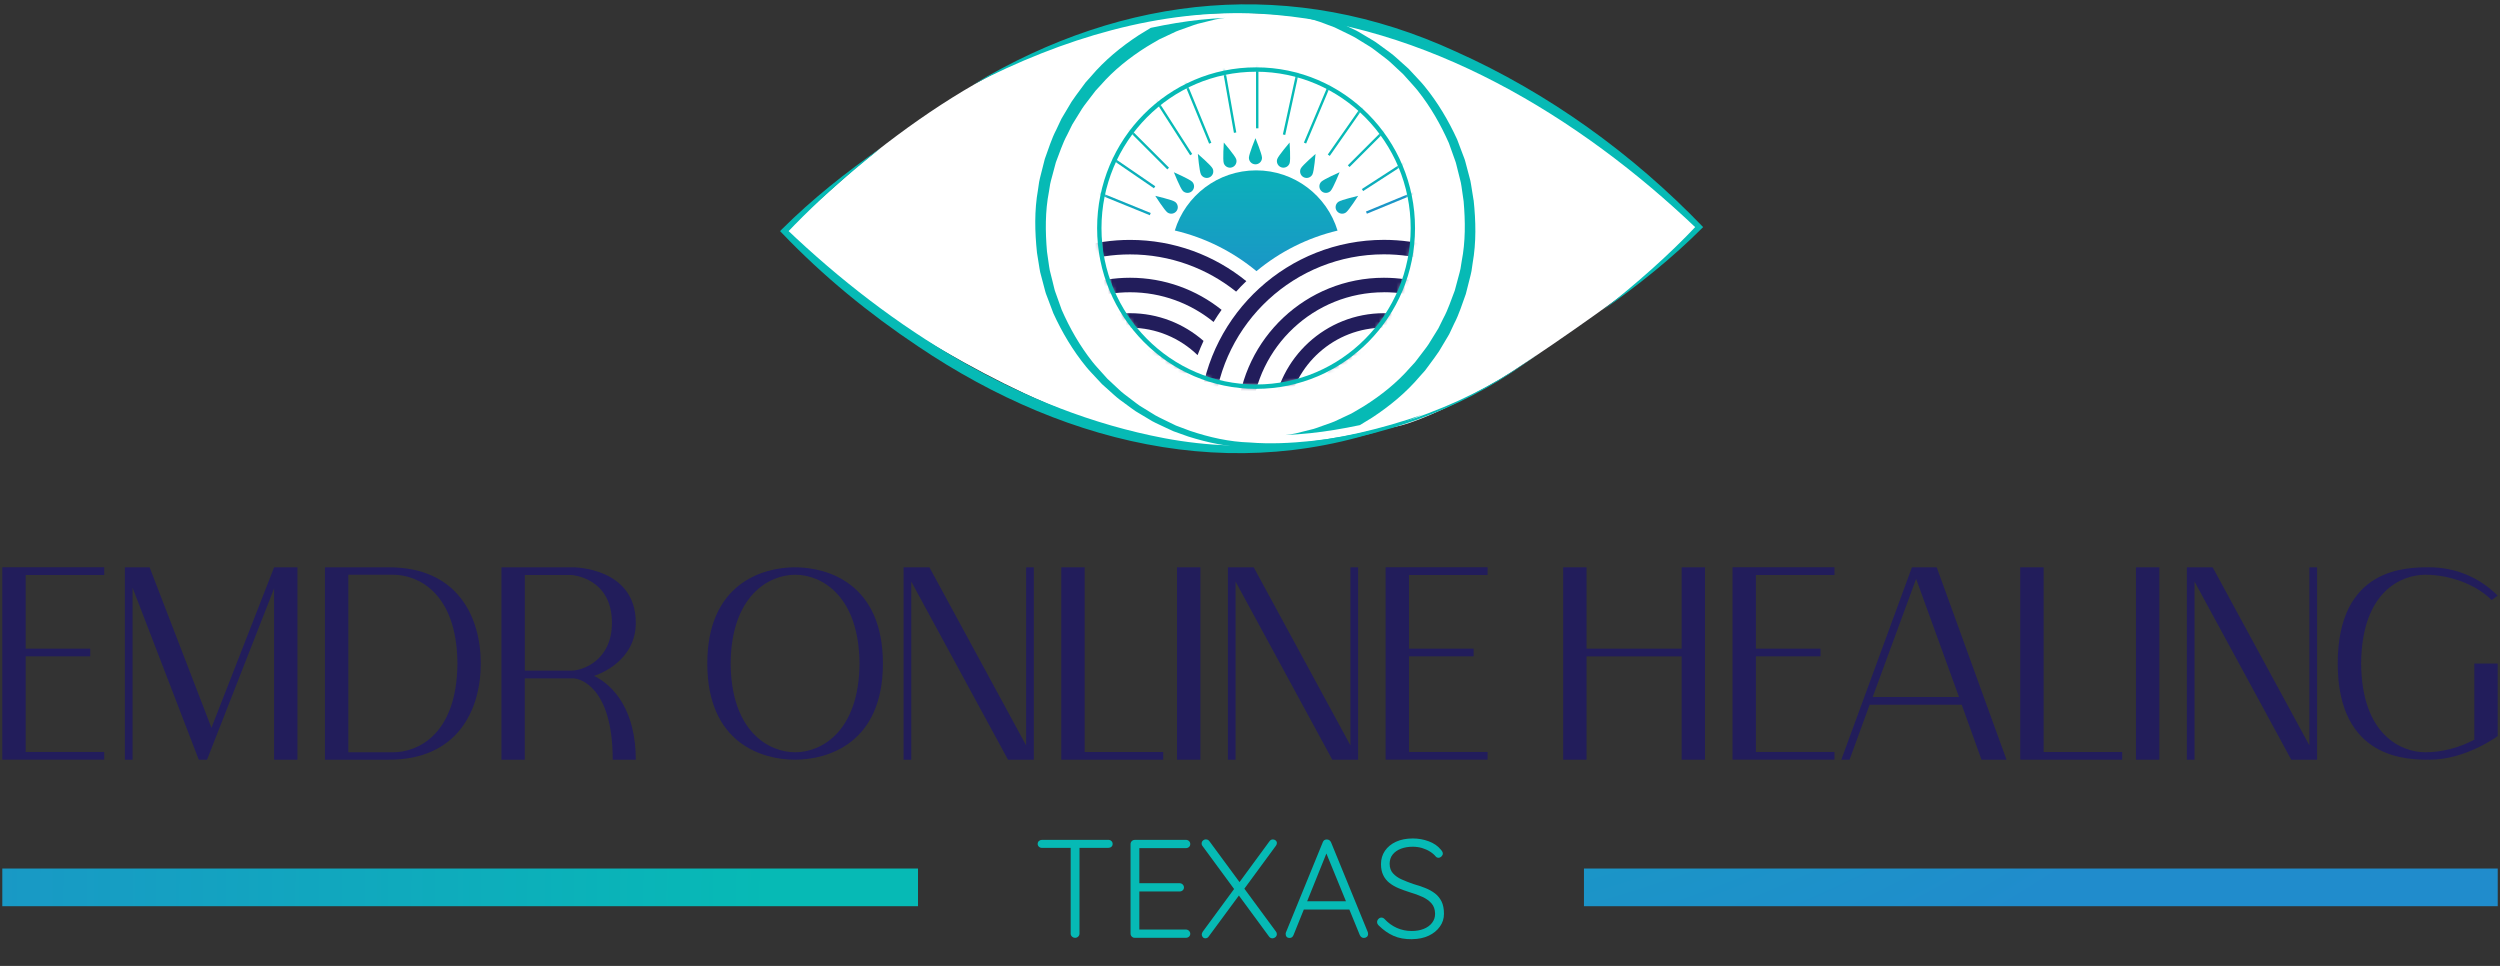 <svg xmlns="http://www.w3.org/2000/svg" width="572" height="221" viewBox="0 0 572 221" fill="none"><rect x="0" y="0" width="572" height="221" fill="#333333" stroke="none"/><path d="M371.081 36.74C328.161 3.18 281.201 -6.62 235.641 12.9C222.231 18.65 208.211 28.09 195.361 38.78L179.451 52.88L198.661 69.74C220.721 83.82 246.721 98.88 274.791 102.51C289.431 104.41 305.711 100.61 319.971 97.48C326.141 96.13 339.661 89.13 345.411 85.39C358.291 76.99 373.641 65.98 376.931 62.99L388.391 52.04L371.091 36.74H371.081Z" fill="white"></path><path d="M327.231 94.39L323.931 95.61C322.821 95.99 321.691 96.32 320.581 96.67C318.351 97.42 316.071 97.94 313.801 98.54C309.231 99.59 304.611 100.43 299.951 100.91C295.291 101.38 290.611 101.62 285.951 101.24C281.281 101.1 276.711 100.06 272.321 98.59L269.061 97.37C268.011 96.88 266.981 96.35 265.941 95.85C265.431 95.58 264.891 95.36 264.391 95.06L262.911 94.15L261.431 93.24C260.931 92.94 260.441 92.64 259.991 92.27L257.231 90.17C256.311 89.47 255.511 88.62 254.651 87.85L253.381 86.67L252.221 85.38C251.461 84.51 250.651 83.68 249.941 82.77C247.071 79.14 244.771 75.11 242.921 70.9L241.761 67.65C241.581 67.1 241.341 66.58 241.221 66.01L240.811 64.33L240.391 62.66C240.251 62.1 240.101 61.55 240.041 60.97L239.551 57.56C239.161 52.99 239.111 48.35 240.001 43.84L240.271 42.14C240.371 41.58 240.551 41.03 240.691 40.47L241.581 37.15C242.421 35.02 243.091 32.82 244.191 30.81L244.951 29.27L245.331 28.5L245.781 27.77L247.581 24.86C248.211 23.91 248.951 23.03 249.631 22.11C249.981 21.66 250.311 21.2 250.671 20.75L251.831 19.49C254.831 16.04 258.441 13.18 262.281 10.75C263.261 10.18 264.231 9.57 265.221 9.02L268.311 7.57C269.321 7.04 270.421 6.72 271.481 6.33C272.561 5.97 273.601 5.5 274.721 5.28L278.021 4.46C278.781 4.29 279.551 4.19 280.331 4.09C278.581 4.17 276.721 4.31 274.641 4.52C271.031 4.9 267.291 5.52 263.301 6.37C262.381 6.91 261.481 7.49 260.561 8.04C256.511 10.69 252.721 13.8 249.591 17.51L248.381 18.86C248.011 19.34 247.661 19.83 247.301 20.32C246.601 21.3 245.841 22.25 245.181 23.27L243.321 26.39L242.861 27.17L242.471 27.99L241.701 29.63C240.571 31.78 239.891 34.11 239.051 36.37C238.741 37.54 238.461 38.71 238.161 39.88C238.021 40.47 237.851 41.05 237.751 41.64L237.491 43.43C236.641 48.19 236.761 53.05 237.261 57.82L237.831 61.38C237.901 61.98 238.061 62.56 238.221 63.14L238.681 64.88L239.141 66.62C239.281 67.21 239.541 67.75 239.741 68.32L241.011 71.69C243.011 76.06 245.471 80.2 248.511 83.92C249.261 84.85 250.121 85.69 250.921 86.58L252.141 87.89L253.481 89.09C254.391 89.87 255.231 90.73 256.191 91.44L259.081 93.56C259.551 93.93 260.061 94.24 260.581 94.54L262.121 95.46L263.661 96.38C264.171 96.68 264.731 96.9 265.271 97.17C266.351 97.67 267.421 98.2 268.511 98.68L271.881 99.88C276.411 101.31 281.141 102.3 285.891 102.37C290.621 102.67 295.381 102.35 300.061 101.81C304.751 101.24 309.391 100.32 313.971 99.19C316.241 98.55 318.531 97.98 320.761 97.2C321.881 96.82 323.011 96.48 324.111 96.08L327.411 94.8C336.171 91.32 344.471 86.68 351.921 80.93C344.371 86.55 336.011 91.05 327.241 94.37L327.231 94.39Z" fill="#06BAB5"></path><path d="M325.64 94.79C286.15 112.1 244.79 102.67 210.07 79.26C198.81 71.75 188.31 63.15 178.94 53.36L178.48 52.88L178.94 52.41C185.9 45.49 193.57 39.41 201.6 33.82C199.69 35.34 197.8 36.88 195.94 38.45C190.35 43.11 184.97 48.09 179.96 53.37V52.42C203.93 75.29 233.53 94.03 266.41 100.26C286.23 104.01 306.64 101.49 325.64 94.81V94.79Z" fill="#06BAB5"></path><path d="M337.151 45.79L336.581 42.23C336.511 41.63 336.351 41.05 336.191 40.47L335.731 38.73L335.271 36.99C335.131 36.4 334.871 35.86 334.671 35.29L333.401 31.92C331.401 27.55 328.941 23.41 325.901 19.69C325.151 18.76 324.291 17.92 323.491 17.03L322.271 15.72L320.931 14.52C320.021 13.74 319.181 12.88 318.221 12.17L315.331 10.05C314.861 9.68 314.351 9.37 313.831 9.07L312.291 8.15L310.751 7.23C310.241 6.93 309.681 6.71 309.141 6.44C308.061 5.94 306.991 5.41 305.901 4.93L302.531 3.73C298.001 2.3 293.271 1.31 288.521 1.24C285.341 1.04 282.161 1.12 279.001 1.36L276.811 2.51C280.691 2.19 284.581 2.08 288.461 2.39C293.131 2.53 297.701 3.57 302.091 5.04L305.351 6.26C306.401 6.75 307.431 7.28 308.471 7.78C308.981 8.05 309.521 8.27 310.021 8.57L311.501 9.48L312.981 10.39C313.481 10.69 313.971 10.99 314.421 11.36L317.181 13.46C318.101 14.16 318.901 15.01 319.761 15.78L321.031 16.96L322.191 18.25C322.951 19.12 323.761 19.95 324.471 20.86C327.341 24.49 329.641 28.52 331.501 32.73L332.661 35.98C332.841 36.53 333.081 37.05 333.201 37.62L333.621 39.3L334.041 40.97C334.181 41.53 334.331 42.08 334.391 42.66L334.881 46.07C335.271 50.64 335.321 55.28 334.431 59.79L334.161 61.49C334.061 62.05 333.881 62.6 333.741 63.16L332.851 66.48C332.011 68.61 331.341 70.81 330.241 72.82L329.481 74.36L329.101 75.13L328.651 75.86L326.851 78.77C326.221 79.72 325.481 80.6 324.801 81.52C324.451 81.97 324.121 82.43 323.761 82.88L322.601 84.14C319.601 87.59 315.991 90.45 312.151 92.88C311.171 93.45 310.201 94.06 309.211 94.61L306.121 96.06C305.111 96.59 304.011 96.91 302.951 97.3C301.871 97.66 300.831 98.13 299.711 98.35L296.411 99.17C295.651 99.34 294.871 99.44 294.101 99.54C295.851 99.46 297.721 99.32 299.791 99.11C303.401 98.73 307.141 98.11 311.131 97.27C312.051 96.73 312.951 96.15 313.871 95.6C317.921 92.95 321.711 89.84 324.841 86.13L326.051 84.78C326.421 84.3 326.771 83.81 327.131 83.32C327.831 82.34 328.591 81.39 329.251 80.37L331.111 77.25L331.571 76.47L331.961 75.65L332.731 74.01C333.861 71.86 334.541 69.53 335.381 67.27C335.691 66.1 335.971 64.93 336.271 63.76C336.411 63.17 336.581 62.59 336.681 62L336.941 60.21C337.791 55.45 337.671 50.59 337.171 45.82L337.151 45.79Z" fill="#06BAB5"></path><path d="M222.66 19.34C257.49 -1.54 295.84 -5.35 333.1 11.8C354.35 21.31 373.55 35.21 389.68 51.96C382.63 59.04 374.8 65.29 366.63 71.02C374.25 65 381.66 58.57 388.3 51.5V52.39C361.37 26.66 326.2 5.31 288.3 3.14C265.4 1.95 242.93 8.87 222.66 19.33V19.34Z" fill="#06BAB5"></path><mask id="mask0_397_2481" style="mask-type:luminance" maskUnits="userSpaceOnUse" x="251" y="15" width="73" height="74"><path d="M287.39 88.47C307.2 88.47 323.26 72.227 323.26 52.19C323.26 32.153 307.2 15.91 287.39 15.91C267.579 15.91 251.52 32.153 251.52 52.19C251.52 72.227 267.579 88.47 287.39 88.47Z" fill="white"></path></mask><g mask="url(#mask0_397_2481)"><path d="M306.029 52.76C303.599 44.78 296.179 38.98 287.409 38.98C278.639 38.98 271.239 44.77 268.799 52.74C275.779 54.38 282.139 57.61 287.479 62.04C292.779 57.63 299.109 54.41 306.039 52.76H306.029Z" fill="url(#paint0_linear_397_2481)"></path><path d="M288.748 36.1C288.748 35.27 287.248 31.61 287.248 31.61C287.248 31.61 285.748 35.27 285.748 36.1C285.748 36.93 286.418 37.6 287.248 37.6C288.078 37.6 288.748 36.93 288.748 36.1Z" fill="url(#paint1_linear_397_2481)"></path><path d="M295.068 37.34C295.328 36.56 295.058 32.61 295.058 32.61C295.058 32.61 292.488 35.62 292.228 36.4C291.968 37.18 292.398 38.03 293.178 38.29C293.958 38.55 294.808 38.12 295.068 37.34Z" fill="url(#paint2_linear_397_2481)"></path><path d="M300.288 39.9C300.668 39.16 300.998 35.22 300.998 35.22C300.998 35.22 297.998 37.8 297.628 38.54C297.248 39.28 297.548 40.18 298.278 40.55C299.018 40.93 299.918 40.63 300.288 39.9Z" fill="url(#paint3_linear_397_2481)"></path><path d="M304.449 43.67C305.029 43.08 306.499 39.41 306.499 39.41C306.499 39.41 302.879 41 302.299 41.59C301.719 42.18 301.739 43.13 302.329 43.71C302.919 44.29 303.869 44.27 304.449 43.68V43.67Z" fill="url(#paint4_linear_397_2481)"></path><path d="M307.948 48.62C308.618 48.14 310.748 44.81 310.748 44.81C310.748 44.81 306.898 45.7 306.218 46.18C305.548 46.66 305.378 47.59 305.858 48.26C306.338 48.93 307.268 49.1 307.938 48.62H307.948Z" fill="url(#paint5_linear_397_2481)"></path><path d="M279.998 37.34C279.738 36.56 280.008 32.61 280.008 32.61C280.008 32.61 282.578 35.62 282.838 36.4C283.098 37.18 282.668 38.03 281.888 38.29C281.108 38.55 280.258 38.12 279.998 37.34Z" fill="url(#paint6_linear_397_2481)"></path><path d="M274.778 39.9C274.398 39.16 274.068 35.22 274.068 35.22C274.068 35.22 277.068 37.8 277.438 38.54C277.818 39.28 277.518 40.18 276.788 40.55C276.048 40.93 275.148 40.63 274.778 39.9Z" fill="url(#paint7_linear_397_2481)"></path><path d="M270.628 43.67C270.048 43.08 268.578 39.41 268.578 39.41C268.578 39.41 272.198 41 272.778 41.59C273.358 42.18 273.338 43.13 272.748 43.71C272.158 44.29 271.208 44.27 270.628 43.68V43.67Z" fill="url(#paint8_linear_397_2481)"></path><path d="M267.118 48.62C266.448 48.14 264.318 44.81 264.318 44.81C264.318 44.81 268.168 45.7 268.848 46.18C269.518 46.66 269.688 47.59 269.208 48.26C268.728 48.93 267.798 49.1 267.128 48.62H267.118Z" fill="url(#paint9_linear_397_2481)"></path><path d="M316.639 58.19C320.469 58.19 324.169 58.75 327.679 59.79C327.829 58.68 327.939 57.57 327.999 56.44C324.379 55.43 320.579 54.88 316.649 54.88C294.749 54.88 276.679 71.61 274.549 92.96C275.619 93.31 276.699 93.63 277.799 93.89C279.479 73.93 296.259 58.19 316.649 58.19H316.639Z" fill="#221D5B"></path><path d="M316.64 66.86C319.77 66.86 322.79 67.34 325.63 68.22C326 67.19 326.33 66.13 326.62 65.06C323.47 64.08 320.11 63.55 316.64 63.55C298.89 63.55 284.31 77.37 283.09 94.82C284.18 94.93 285.28 95 286.4 95.02C287.52 79.31 300.66 66.87 316.65 66.87L316.64 66.86Z" fill="#221D5B"></path><path d="M316.639 74.97C318.509 74.97 320.319 75.2 322.049 75.64C322.639 74.67 323.189 73.68 323.709 72.66C321.459 72.01 319.099 71.66 316.649 71.66C303.349 71.66 292.409 81.87 291.219 94.86C292.359 94.75 293.489 94.59 294.599 94.39C295.979 83.45 305.339 74.97 316.649 74.97H316.639Z" fill="#221D5B"></path><path d="M316.309 82.96C317.299 81.96 318.229 80.91 319.109 79.81C318.309 79.7 317.479 79.63 316.649 79.63C308.349 79.63 301.369 85.43 299.559 93.18C300.909 92.76 302.219 92.27 303.499 91.71C305.609 86.66 310.539 83.08 316.319 82.95L316.309 82.96Z" fill="#221D5B"></path><path d="M282.839 66.71C283.579 65.88 284.359 65.09 285.159 64.33C277.889 58.43 268.629 54.89 258.549 54.89C254.469 54.89 250.519 55.48 246.789 56.57C246.849 57.7 246.959 58.82 247.109 59.92C250.729 58.81 254.569 58.21 258.549 58.21C267.729 58.21 276.169 61.4 282.829 66.73L282.839 66.71Z" fill="#221D5B"></path><path d="M277.669 73.66C278.239 72.71 278.859 71.79 279.499 70.89C273.749 66.3 266.469 63.55 258.549 63.55C254.939 63.55 251.459 64.13 248.189 65.19C248.479 66.26 248.809 67.32 249.189 68.35C252.139 67.39 255.279 66.87 258.549 66.87C265.789 66.87 272.449 69.42 277.669 73.67V73.66Z" fill="#221D5B"></path><path d="M274.009 81.24C274.419 80.14 274.879 79.06 275.369 78C270.869 74.06 264.989 71.66 258.549 71.66C255.969 71.66 253.469 72.05 251.119 72.77C251.639 73.78 252.189 74.78 252.779 75.74C254.619 75.25 256.549 74.98 258.549 74.98C264.549 74.98 269.999 77.37 273.999 81.25L274.009 81.24Z" fill="#221D5B"></path><path d="M271.518 91.3C271.728 89.65 272.029 88.03 272.419 86.43C269.199 82.3 264.189 79.63 258.559 79.63C257.589 79.63 256.649 79.71 255.729 79.86C256.589 80.93 257.509 81.96 258.479 82.94C258.509 82.94 258.539 82.94 258.569 82.94C264.319 82.94 269.289 86.37 271.539 91.29L271.518 91.3Z" fill="#221D5B"></path><path d="M287.929 13.68H287.379V29.36H287.929V13.68Z" fill="url(#paint10_linear_397_2481)"></path><path d="M318.23 27.982L308.387 37.824L308.776 38.213L318.619 28.37L318.23 27.982Z" fill="url(#paint11_linear_397_2481)"></path><path d="M318.117 28.11L318.107 28.169L318.65 28.261L318.66 28.202L318.117 28.11Z" fill="url(#paint12_linear_397_2481)"></path><path d="M256.756 27.66L256.367 28.049L267.08 38.762L267.469 38.373L256.756 27.66Z" fill="url(#paint13_linear_397_2481)"></path><path d="M294.06 30.88L293.52 30.76L297 14.81L297.54 14.93L294.06 30.88Z" fill="url(#paint14_linear_397_2481)"></path><path d="M323.38 35.627L311.592 43.253L311.891 43.715L323.679 36.089L323.38 35.627Z" fill="url(#paint15_linear_397_2481)"></path><path d="M263.828 21.291L263.365 21.588L272.309 35.525L272.772 35.228L263.828 21.291Z" fill="url(#paint16_linear_397_2481)"></path><path d="M304.677 17.568L298.334 32.626L298.841 32.84L305.183 17.781L304.677 17.568Z" fill="url(#paint17_linear_397_2481)"></path><path d="M326.29 42.723L312.533 48.393L312.743 48.902L326.5 43.231L326.29 42.723Z" fill="url(#paint18_linear_397_2481)"></path><path d="M270.849 17.289L270.34 17.498L276.646 32.875L277.155 32.666L270.849 17.289Z" fill="url(#paint19_linear_397_2481)"></path><path d="M312.689 22.623L303.797 35.355L304.248 35.67L313.14 22.938L312.689 22.623Z" fill="url(#paint20_linear_397_2481)"></path><path d="M280.053 14.381L279.512 14.477L282.322 30.401L282.864 30.305L280.053 14.381Z" fill="url(#paint21_linear_397_2481)"></path><path d="M248.438 42.693L248.23 43.202L263.077 49.246L263.285 48.736L248.438 42.693Z" fill="url(#paint22_linear_397_2481)"></path><path d="M264.018 43.08L251.758 34.68L252.068 34.22L264.328 42.62L264.018 43.08Z" fill="url(#paint23_linear_397_2481)"></path></g><path d="M287.39 88.47C307.2 88.47 323.26 72.227 323.26 52.19C323.26 32.153 307.2 15.91 287.39 15.91C267.579 15.91 251.52 32.153 251.52 52.19C251.52 72.227 267.579 88.47 287.39 88.47Z" stroke="#06BAB5" stroke-miterlimit="10"></path><path d="M23.849 131.56H5.87V148.41H20.649V150.17H5.87V172.05H23.849V173.81H0.52V129.79H23.849V131.55V131.56Z" fill="#221D5B"></path><path d="M68.06 129.8V173.82H62.71V134.65L47.37 173.82H45.48L30.33 134.46V173.82H28.57V129.8H34.23L48.38 166.52L62.72 129.8H68.07H68.06Z" fill="#221D5B"></path><path d="M74.35 173.82V129.8H89C104.66 129.8 110 141.12 110 151.81C110 162.5 104.65 173.82 89 173.82H74.35ZM104.66 151.81C104.54 135.34 95.35 131.5 89.95 131.5H79.7V172.12H89.95C95.36 172.12 104.54 168.29 104.66 151.81Z" fill="#221D5B"></path><path d="M114.73 173.82V129.8H131.2C131.2 129.8 145.47 129.8 145.47 142.5C145.47 151.24 137.04 154.32 135.91 154.64C140.56 156.9 145.47 162.69 145.47 173.82H140.19C140.19 157.09 132.58 155.21 131.2 155.21H120.07V173.82H114.73ZM140.01 142.5C140.01 132.12 130.77 131.56 130.77 131.56H120.08V153.44H130.77C133.16 153.44 140.01 151.24 140.01 142.5Z" fill="#221D5B"></path><path d="M181.89 129.8C189.43 129.8 202.01 133.57 202.01 151.81C202.01 170.05 189.43 173.82 181.89 173.82C174.35 173.82 161.83 170.05 161.83 151.81C161.83 133.57 174.41 129.8 181.89 129.8ZM181.95 172.12C187.92 172.12 196.54 167.4 196.66 151.81C196.53 136.22 187.92 131.5 181.95 131.5C175.98 131.5 167.3 136.22 167.17 151.81C167.3 167.4 175.91 172.12 181.95 172.12Z" fill="#221D5B"></path><path d="M236.54 129.8V173.82H230.63L208.5 133.07V173.82H206.74V129.8H212.65L234.78 170.55V129.8H236.54Z" fill="#221D5B"></path><path d="M248.17 129.8V172.06H266.15V173.82H242.82V129.8H248.16H248.17Z" fill="#221D5B"></path><path d="M269.299 129.8H274.649V173.82H269.299V129.8Z" fill="#221D5B"></path><path d="M310.739 129.8V173.82H304.829L282.699 133.07V173.82H280.939V129.8H286.849L308.979 170.55V129.8H310.739Z" fill="#221D5B"></path><path d="M340.359 131.56H322.379V148.41H337.159V150.17H322.379V172.05H340.359V173.81H317.029V129.79H340.359V131.55V131.56Z" fill="#221D5B"></path><path d="M390.11 129.8V173.82H384.76V150.18H363V173.82H357.66V129.8H363V148.41H384.76V129.8H390.11Z" fill="#221D5B"></path><path d="M419.73 131.56H401.75V148.41H416.53V150.17H401.75V172.05H419.73V173.81H396.4V129.79H419.73V131.55V131.56Z" fill="#221D5B"></path><path d="M443.119 129.8L459.089 173.82H453.369L448.839 161.24H427.769L423.179 173.82H421.289L437.449 129.8H443.109H443.119ZM428.469 159.48H448.219L438.409 132.44L428.469 159.48Z" fill="#221D5B"></path><path d="M467.581 129.8V172.06H485.56V173.82H462.23V129.8H467.57H467.581Z" fill="#221D5B"></path><path d="M488.709 129.8H494.059V173.82H488.709V129.8Z" fill="#221D5B"></path><path d="M530.15 129.8V173.82H524.24L502.11 133.07V173.82H500.35V129.8H506.26L528.39 170.55V129.8H530.15Z" fill="#221D5B"></path><path d="M566.119 151.81H571.469V168.41C571.469 168.41 564.239 173.82 555.869 173.82C551.029 173.82 534.869 173.88 534.869 151.81C534.869 129.74 550.719 129.8 555.869 129.8C561.969 129.8 567.439 132.25 571.469 136.28L570.089 137.29C566.509 133.71 560.469 131.5 554.939 131.5C549.409 131.5 540.349 135.34 540.229 151.81C540.349 168.29 549.539 172.12 554.939 172.12C558.709 172.12 562.799 171.05 566.129 169.23V151.81H566.119Z" fill="#221D5B"></path><path d="M238.38 193.99C238.12 193.99 237.9 193.91 237.71 193.73C237.52 193.56 237.42 193.35 237.42 193.09C237.42 192.81 237.52 192.59 237.71 192.42C237.9 192.25 238.13 192.16 238.38 192.16H253.58C253.86 192.16 254.09 192.24 254.28 192.42C254.47 192.59 254.57 192.81 254.57 193.09C254.57 193.37 254.47 193.59 254.28 193.75C254.09 193.91 253.85 193.99 253.58 193.99H238.38ZM246 214.57C245.7 214.57 245.46 214.47 245.26 214.28C245.07 214.09 244.97 213.86 244.97 213.61V193.22H246.99V213.61C246.99 213.87 246.89 214.09 246.7 214.28C246.51 214.47 246.27 214.57 246 214.57Z" fill="#06BAB5"></path><path d="M259.63 192.16H271.34C271.62 192.16 271.85 192.25 272.04 192.43C272.23 192.61 272.33 192.84 272.33 193.12C272.33 193.4 272.23 193.62 272.04 193.79C271.85 193.96 271.61 194.05 271.34 194.05H260.36L260.68 193.51V202.5L260.33 202.08H269.9C270.18 202.08 270.41 202.18 270.6 202.37C270.79 202.56 270.89 202.79 270.89 203.04C270.89 203.32 270.79 203.54 270.6 203.71C270.41 203.88 270.17 203.97 269.9 203.97H260.39L260.68 203.65V212.87L260.52 212.68H271.34C271.62 212.68 271.85 212.78 272.04 212.97C272.23 213.16 272.33 213.39 272.33 213.64C272.33 213.92 272.23 214.14 272.04 214.31C271.85 214.48 271.61 214.57 271.34 214.57H259.63C259.35 214.57 259.12 214.47 258.94 214.28C258.76 214.09 258.67 213.86 258.67 213.61V193.13C258.67 192.87 258.76 192.65 258.94 192.46C259.12 192.27 259.35 192.17 259.63 192.17V192.16Z" fill="#06BAB5"></path><path d="M275.92 192.06C276.26 192.06 276.53 192.2 276.72 192.48L291.92 213.12C292.07 213.31 292.14 213.5 292.14 213.7C292.14 214 292.03 214.24 291.82 214.42C291.61 214.6 291.38 214.69 291.15 214.69C290.81 214.69 290.54 214.55 290.35 214.27L275.15 193.59C275 193.44 274.93 193.25 274.93 193.01C274.93 192.73 275.03 192.5 275.23 192.32C275.43 192.14 275.66 192.05 275.92 192.05V192.06ZM275.82 214.69C275.54 214.69 275.33 214.59 275.18 214.4C275.03 214.21 274.96 214.02 274.96 213.82C274.96 213.62 275.03 213.41 275.18 213.18L282.54 203.16L283.56 204.76L276.58 214.23C276.39 214.53 276.13 214.68 275.81 214.68L275.82 214.69ZM291.22 192.06C291.48 192.06 291.69 192.14 291.88 192.3C292.06 192.46 292.15 192.66 292.15 192.89C292.15 193.1 292.07 193.31 291.93 193.5L284.57 203.52L283.51 201.95L290.46 192.48C290.67 192.2 290.93 192.06 291.23 192.06H291.22Z" fill="#06BAB5"></path><path d="M303.73 194.66L295.95 213.96C295.86 214.17 295.75 214.33 295.6 214.44C295.45 214.55 295.28 214.6 295.09 214.6C294.77 214.6 294.54 214.52 294.39 214.36C294.24 214.2 294.17 214 294.17 213.77C294.15 213.66 294.16 213.53 294.2 213.39L302.65 192.71C302.73 192.48 302.86 192.31 303.02 192.21C303.18 192.11 303.37 192.07 303.58 192.07C303.81 192.07 304.01 192.13 304.17 192.25C304.33 192.37 304.45 192.52 304.54 192.71L312.96 213.29C313 213.42 313.02 213.55 313.02 213.67C313.02 213.97 312.92 214.2 312.73 214.36C312.54 214.52 312.31 214.6 312.06 214.6C311.85 214.6 311.66 214.54 311.5 214.42C311.34 214.3 311.22 214.15 311.13 213.96L303.16 194.5L303.74 194.66H303.73ZM297.81 208.1L298.61 206.21H308.53L308.91 208.1H297.8H297.81Z" fill="#06BAB5"></path><path d="M323.1 214.89C321.48 214.91 320.07 214.66 318.88 214.14C317.68 213.62 316.54 212.82 315.46 211.76C315.35 211.65 315.26 211.54 315.19 211.41C315.11 211.28 315.08 211.13 315.08 210.96C315.08 210.7 315.18 210.47 315.38 210.26C315.58 210.05 315.81 209.94 316.07 209.94C316.33 209.94 316.56 210.05 316.77 210.26C317.6 211.16 318.55 211.84 319.6 212.31C320.66 212.78 321.79 213.01 323.01 213.01C324.03 213.01 324.95 212.85 325.75 212.53C326.55 212.21 327.19 211.75 327.65 211.15C328.12 210.55 328.35 209.86 328.35 209.07C328.33 208.09 328.06 207.3 327.53 206.7C327.01 206.1 326.31 205.6 325.43 205.2C324.55 204.8 323.58 204.44 322.52 204.14C321.64 203.86 320.81 203.56 320.01 203.23C319.21 202.9 318.51 202.49 317.9 202.01C317.29 201.53 316.82 200.94 316.48 200.23C316.14 199.53 315.97 198.68 315.97 197.7C315.97 196.57 316.27 195.56 316.87 194.67C317.47 193.79 318.32 193.09 319.41 192.59C320.51 192.09 321.78 191.84 323.24 191.84C324.5 191.84 325.71 192.05 326.87 192.48C328.03 192.91 328.96 193.54 329.64 194.37C329.96 194.71 330.12 195.02 330.12 195.3C330.12 195.54 330.01 195.75 329.8 195.96C329.59 196.16 329.35 196.26 329.1 196.26C328.89 196.26 328.71 196.18 328.56 196.04C328.2 195.59 327.74 195.19 327.18 194.84C326.62 194.49 326.01 194.22 325.34 194.02C324.67 193.83 323.97 193.73 323.24 193.73C322.24 193.73 321.33 193.88 320.53 194.19C319.73 194.5 319.1 194.94 318.64 195.52C318.18 196.1 317.95 196.8 317.95 197.63C317.95 198.53 318.21 199.26 318.72 199.82C319.23 200.39 319.9 200.86 320.74 201.23C321.57 201.6 322.46 201.95 323.4 202.27C324.32 202.53 325.2 202.82 326.04 203.15C326.88 203.48 327.63 203.89 328.28 204.38C328.93 204.87 329.44 205.49 329.82 206.24C330.19 206.99 330.38 207.93 330.38 209.06C330.38 210.19 330.07 211.13 329.45 212C328.83 212.88 327.98 213.57 326.91 214.08C325.83 214.59 324.57 214.86 323.12 214.88L323.1 214.89Z" fill="#06BAB5"></path><path d="M210.039 198.72H0.529V207.34H210.039V198.72Z" fill="url(#paint24_radial_397_2481)"></path><path d="M571.48 198.72H362.41V207.34H571.48V198.72Z" fill="url(#paint25_radial_397_2481)"></path><defs><linearGradient id="paint0_linear_397_2481" x1="287.409" y1="14.37" x2="287.409" y2="70.77" gradientUnits="userSpaceOnUse"><stop offset="0.3" stop-color="#06BAB5"></stop><stop offset="1" stop-color="#208CCC"></stop></linearGradient><linearGradient id="paint1_linear_397_2481" x1="287.248" y1="14.37" x2="287.248" y2="70.77" gradientUnits="userSpaceOnUse"><stop offset="0.3" stop-color="#06BAB5"></stop><stop offset="1" stop-color="#208CCC"></stop></linearGradient><linearGradient id="paint2_linear_397_2481" x1="293.668" y1="14.37" x2="293.668" y2="70.77" gradientUnits="userSpaceOnUse"><stop offset="0.3" stop-color="#06BAB5"></stop><stop offset="1" stop-color="#208CCC"></stop></linearGradient><linearGradient id="paint3_linear_397_2481" x1="299.228" y1="14.37" x2="299.228" y2="70.77" gradientUnits="userSpaceOnUse"><stop offset="0.3" stop-color="#06BAB5"></stop><stop offset="1" stop-color="#208CCC"></stop></linearGradient><linearGradient id="paint4_linear_397_2481" x1="304.189" y1="14.37" x2="304.189" y2="70.77" gradientUnits="userSpaceOnUse"><stop offset="0.3" stop-color="#06BAB5"></stop><stop offset="1" stop-color="#208CCC"></stop></linearGradient><linearGradient id="paint5_linear_397_2481" x1="308.168" y1="14.37" x2="308.168" y2="70.77" gradientUnits="userSpaceOnUse"><stop offset="0.3" stop-color="#06BAB5"></stop><stop offset="1" stop-color="#208CCC"></stop></linearGradient><linearGradient id="paint6_linear_397_2481" x1="281.398" y1="14.37" x2="281.398" y2="70.77" gradientUnits="userSpaceOnUse"><stop offset="0.3" stop-color="#06BAB5"></stop><stop offset="1" stop-color="#208CCC"></stop></linearGradient><linearGradient id="paint7_linear_397_2481" x1="275.838" y1="14.37" x2="275.838" y2="70.77" gradientUnits="userSpaceOnUse"><stop offset="0.3" stop-color="#06BAB5"></stop><stop offset="1" stop-color="#208CCC"></stop></linearGradient><linearGradient id="paint8_linear_397_2481" x1="270.878" y1="14.37" x2="270.878" y2="70.77" gradientUnits="userSpaceOnUse"><stop offset="0.3" stop-color="#06BAB5"></stop><stop offset="1" stop-color="#208CCC"></stop></linearGradient><linearGradient id="paint9_linear_397_2481" x1="266.898" y1="14.37" x2="266.898" y2="70.77" gradientUnits="userSpaceOnUse"><stop offset="0.3" stop-color="#06BAB5"></stop><stop offset="1" stop-color="#208CCC"></stop></linearGradient><linearGradient id="paint10_linear_397_2481" x1="287.649" y1="14.37" x2="287.649" y2="70.77" gradientUnits="userSpaceOnUse"><stop offset="0.3" stop-color="#06BAB5"></stop><stop offset="1" stop-color="#208CCC"></stop></linearGradient><linearGradient id="paint11_linear_397_2481" x1="313.503" y1="14.37" x2="313.503" y2="70.77" gradientUnits="userSpaceOnUse"><stop offset="0.3" stop-color="#06BAB5"></stop><stop offset="1" stop-color="#208CCC"></stop></linearGradient><linearGradient id="paint12_linear_397_2481" x1="318.376" y1="14.394" x2="318.375" y2="70.791" gradientUnits="userSpaceOnUse"><stop offset="0.3" stop-color="#06BAB5"></stop><stop offset="1" stop-color="#208CCC"></stop></linearGradient><linearGradient id="paint13_linear_397_2481" x1="261.922" y1="14.373" x2="261.923" y2="70.775" gradientUnits="userSpaceOnUse"><stop offset="0.3" stop-color="#06BAB5"></stop><stop offset="1" stop-color="#208CCC"></stop></linearGradient><linearGradient id="paint14_linear_397_2481" x1="295.53" y1="14.37" x2="295.53" y2="70.77" gradientUnits="userSpaceOnUse"><stop offset="0.3" stop-color="#06BAB5"></stop><stop offset="1" stop-color="#208CCC"></stop></linearGradient><linearGradient id="paint15_linear_397_2481" x1="317.635" y1="14.364" x2="317.635" y2="70.764" gradientUnits="userSpaceOnUse"><stop offset="0.3" stop-color="#06BAB5"></stop><stop offset="1" stop-color="#208CCC"></stop></linearGradient><linearGradient id="paint16_linear_397_2481" x1="268.066" y1="14.378" x2="268.067" y2="70.778" gradientUnits="userSpaceOnUse"><stop offset="0.3" stop-color="#06BAB5"></stop><stop offset="1" stop-color="#208CCC"></stop></linearGradient><linearGradient id="paint17_linear_397_2481" x1="301.767" y1="14.373" x2="301.767" y2="70.773" gradientUnits="userSpaceOnUse"><stop offset="0.3" stop-color="#06BAB5"></stop><stop offset="1" stop-color="#208CCC"></stop></linearGradient><linearGradient id="paint18_linear_397_2481" x1="319.508" y1="-92.003" x2="319.509" y2="70.763" gradientUnits="userSpaceOnUse"><stop offset="0.3" stop-color="#06BAB5"></stop><stop offset="1" stop-color="#208CCC"></stop></linearGradient><linearGradient id="paint19_linear_397_2481" x1="273.754" y1="14.367" x2="273.754" y2="70.767" gradientUnits="userSpaceOnUse"><stop offset="0.3" stop-color="#06BAB5"></stop><stop offset="1" stop-color="#208CCC"></stop></linearGradient><linearGradient id="paint20_linear_397_2481" x1="308.458" y1="14.37" x2="308.459" y2="70.77" gradientUnits="userSpaceOnUse"><stop offset="0.3" stop-color="#06BAB5"></stop><stop offset="1" stop-color="#208CCC"></stop></linearGradient><linearGradient id="paint21_linear_397_2481" x1="281.195" y1="14.367" x2="281.195" y2="70.767" gradientUnits="userSpaceOnUse"><stop offset="0.3" stop-color="#06BAB5"></stop><stop offset="1" stop-color="#208CCC"></stop></linearGradient><linearGradient id="paint22_linear_397_2481" x1="255.747" y1="14.38" x2="255.747" y2="70.779" gradientUnits="userSpaceOnUse"><stop offset="0.3" stop-color="#06BAB5"></stop><stop offset="1" stop-color="#208CCC"></stop></linearGradient><linearGradient id="paint23_linear_397_2481" x1="258.048" y1="14.37" x2="258.048" y2="70.77" gradientUnits="userSpaceOnUse"><stop offset="0.3" stop-color="#06BAB5"></stop><stop offset="1" stop-color="#208CCC"></stop></linearGradient><radialGradient id="paint24_radial_397_2481" cx="0" cy="0" r="1" gradientUnits="userSpaceOnUse" gradientTransform="translate(281.269 205.07) scale(349.28 349.28)"><stop offset="0.3" stop-color="#06BAB5"></stop><stop offset="1" stop-color="#208CCC"></stop></radialGradient><radialGradient id="paint25_radial_397_2481" cx="0" cy="0" r="1" gradientUnits="userSpaceOnUse" gradientTransform="translate(281.27 -91.5) scale(349.28 349.28)"><stop offset="0.3" stop-color="#06BAB5"></stop><stop offset="1" stop-color="#208CCC"></stop></radialGradient></defs></svg>